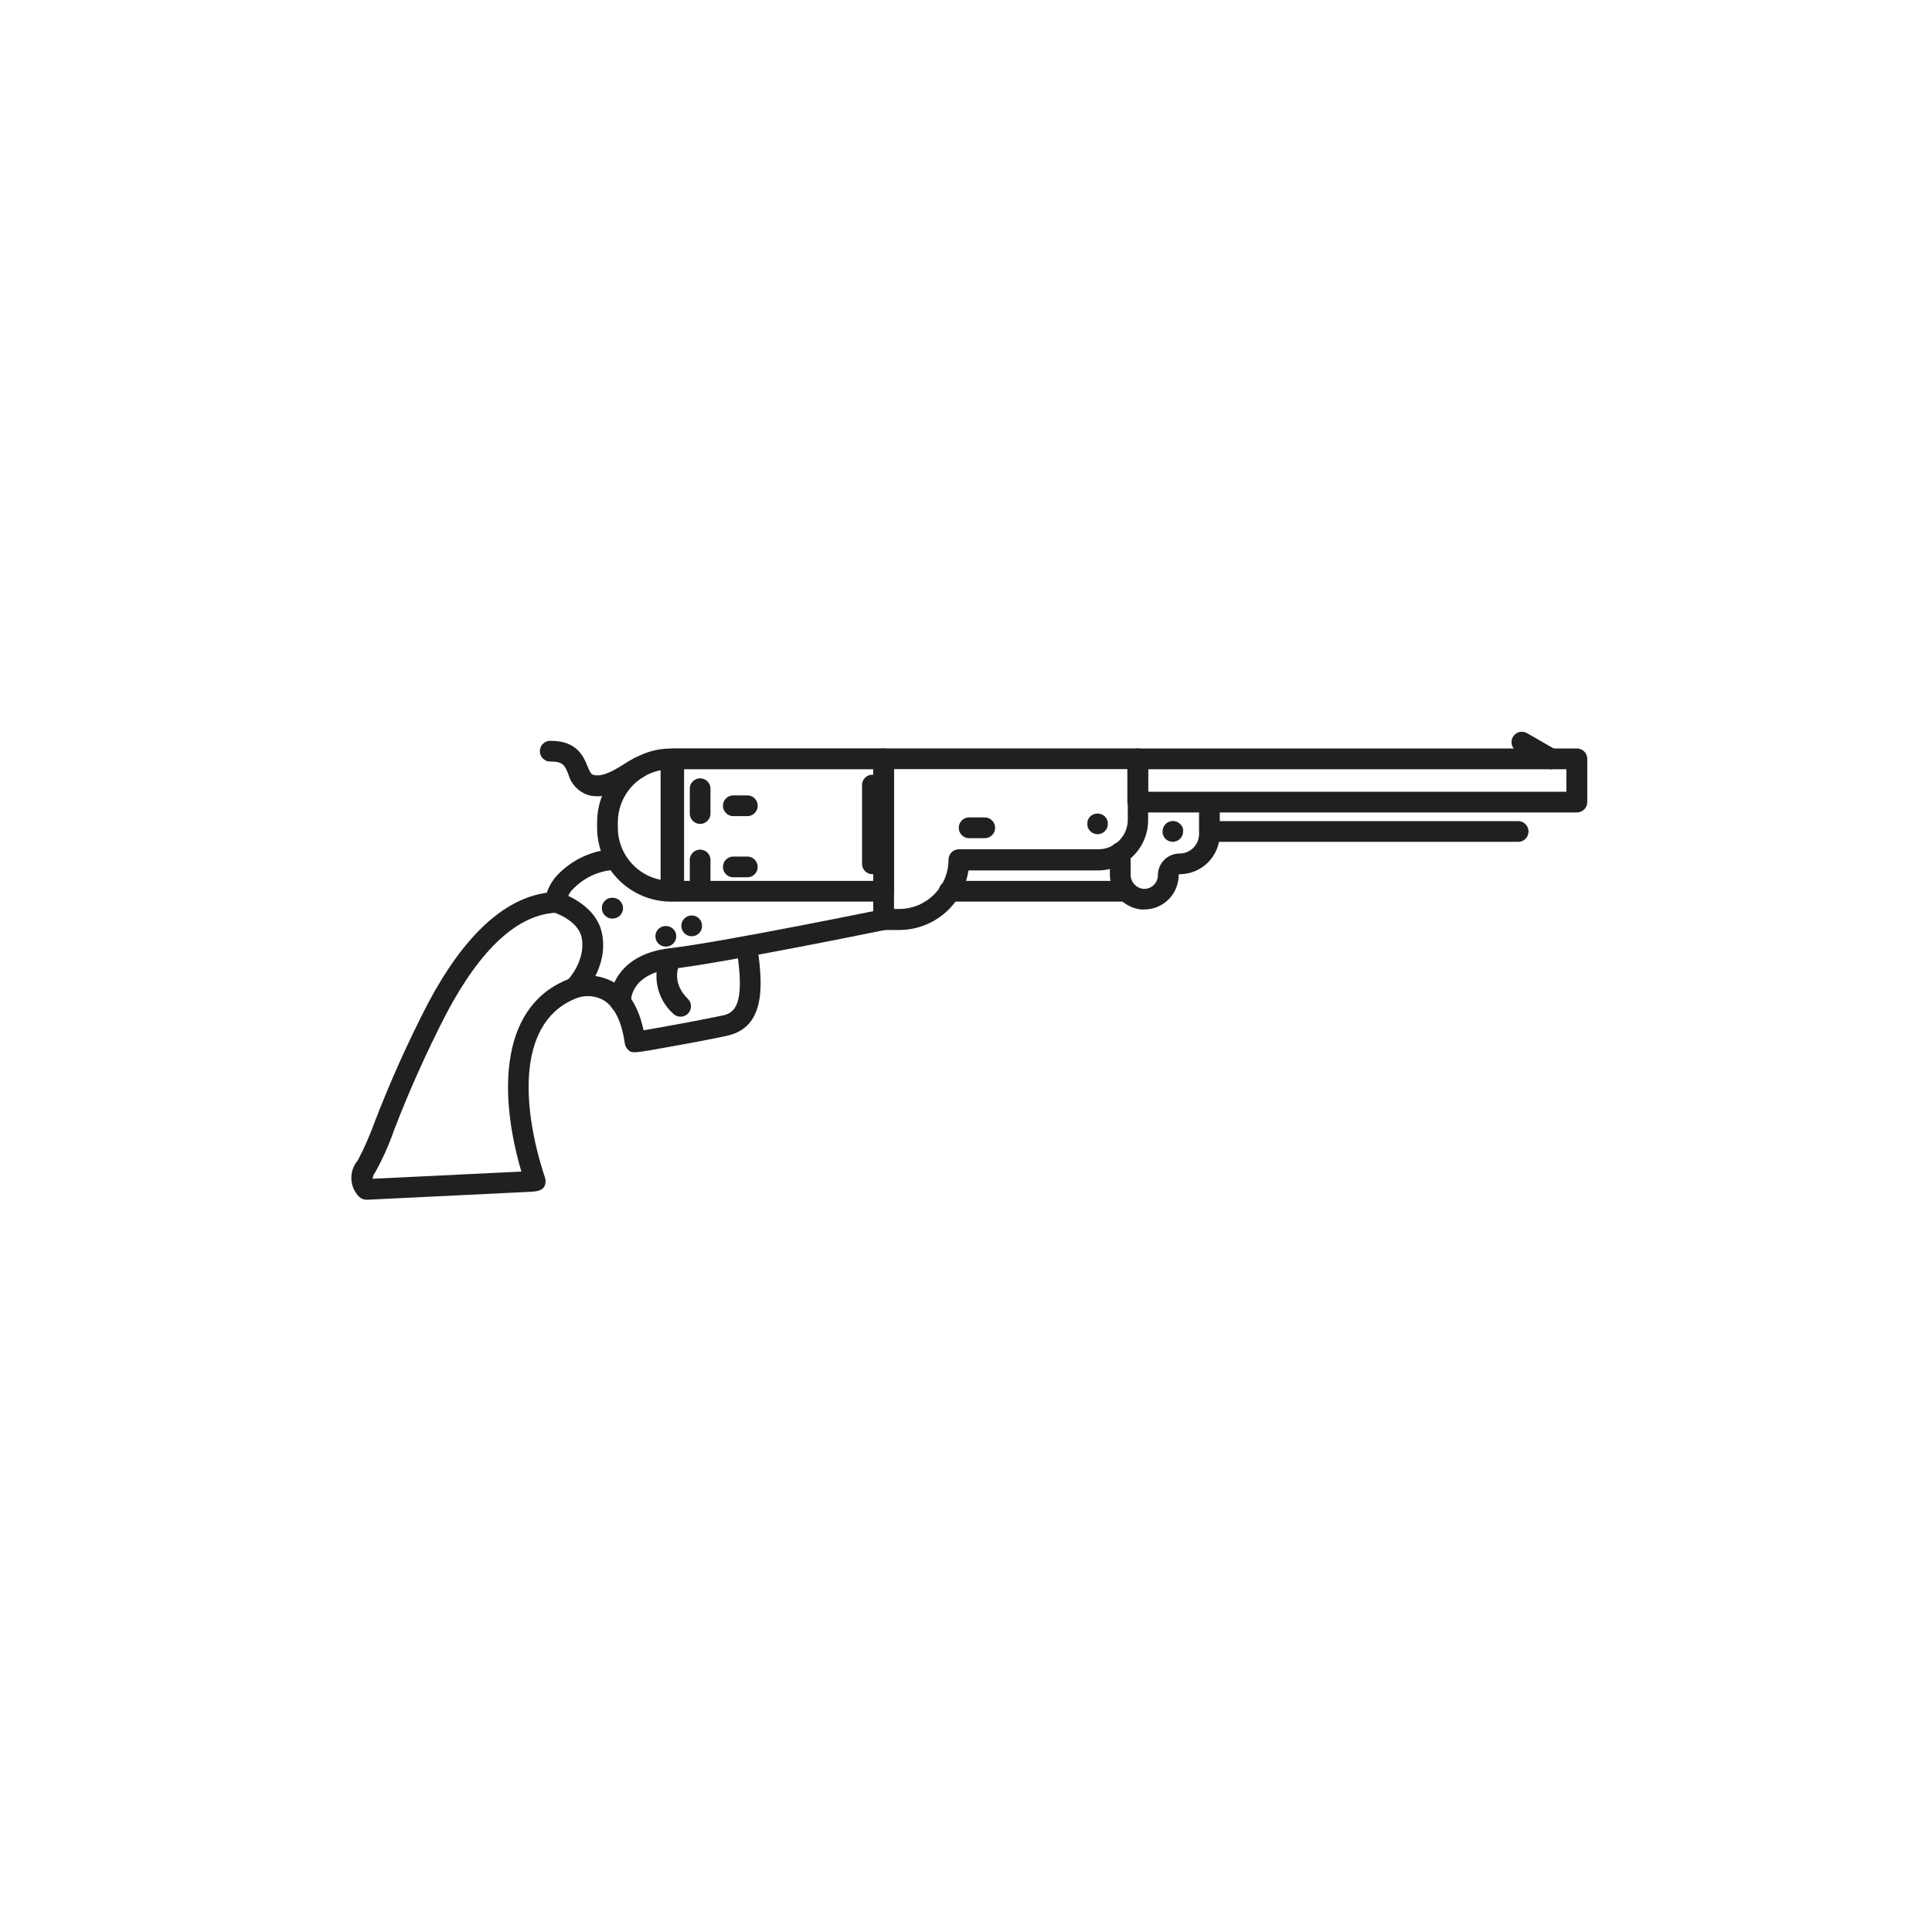 <?xml version="1.0" encoding="UTF-8"?>
<!-- Uploaded to: SVG Repo, www.svgrepo.com, Generator: SVG Repo Mixer Tools -->
<svg width="800px" height="800px" version="1.1" viewBox="144 144 512 512" xmlns="http://www.w3.org/2000/svg">
 <g fill="#221f20">
  <path d="m382.3 390.46h-4.129c-1.523 0-2.754-1.234-2.754-2.754v-42.605c0-1.523 1.23-2.754 2.754-2.754h67.344-0.004c0.73 0 1.434 0.289 1.949 0.805s0.805 1.219 0.805 1.949v16.273c-0.008 7.34-5.957 13.289-13.297 13.297h-34.312c-0.668 4.391-2.887 8.398-6.254 11.293-3.367 2.894-7.66 4.488-12.102 4.496zm-1.375-5.578h1.379-0.004c7.219 0 13.066-5.848 13.066-13.062 0-1.523 1.234-2.754 2.754-2.754h36.945c4.312 0 7.809-3.496 7.809-7.812v-13.434h-61.949z"/>
  <path d="m561.89 359.31h-116.38c-1.52 0-2.754-1.234-2.754-2.754v-11.453c0-1.523 1.234-2.754 2.754-2.754h116.38c0.73 0 1.43 0.289 1.945 0.805 0.516 0.516 0.809 1.219 0.809 1.949v11.453c0 1.52-1.234 2.754-2.754 2.754zm-113.62-5.492h110.84v-5.961h-110.84z"/>
  <path d="m555 347.86c-0.477-0.004-0.945-0.129-1.359-0.371l-7.559-4.348c-0.676-0.34-1.188-0.945-1.406-1.668-0.219-0.727-0.129-1.512 0.25-2.168 0.375-0.656 1.008-1.129 1.746-1.309 0.734-0.176 1.512-0.043 2.148 0.375l7.559 4.348c1.078 0.625 1.602 1.895 1.281 3.098-0.324 1.203-1.414 2.043-2.66 2.043z"/>
  <path d="m546.54 367.1h-81.332c-1.434-0.113-2.539-1.309-2.539-2.746s1.105-2.637 2.539-2.746h81.316c1.434 0.105 2.543 1.301 2.547 2.738 0.004 1.438-1.098 2.637-2.531 2.754z"/>
  <path d="m447.22 385.02h-0.875c-4.715-0.566-8.254-4.586-8.211-9.34v-5.543 0.004c-0.059-0.766 0.203-1.523 0.723-2.086 0.523-0.562 1.254-0.883 2.023-0.883 0.77 0 1.5 0.32 2.023 0.883 0.52 0.562 0.781 1.32 0.723 2.086v5.543-0.004c-0.055 1.926 1.336 3.586 3.242 3.863 1.016 0.105 2.027-0.227 2.789-0.91 0.758-0.688 1.191-1.66 1.191-2.684 0-3.18 2.578-5.758 5.758-5.758 1.367 0 2.68-0.543 3.644-1.512 0.969-0.969 1.512-2.277 1.512-3.644v-8.398c0.113-1.434 1.309-2.539 2.746-2.539s2.633 1.105 2.746 2.539v8.398c-0.012 5.875-4.769 10.637-10.648 10.645-0.137 0-0.25 0.113-0.25 0.254-0.004 2.418-0.973 4.734-2.684 6.438-1.715 1.703-4.035 2.656-6.453 2.648z"/>
  <path d="m440.88 382.94h-45.141c-0.766 0.059-1.523-0.203-2.086-0.727-0.562-0.52-0.883-1.254-0.883-2.019 0-0.77 0.32-1.5 0.883-2.023 0.562-0.52 1.32-0.785 2.086-0.723h45.141c0.766-0.062 1.52 0.203 2.086 0.723 0.562 0.523 0.883 1.254 0.883 2.023 0 0.766-0.32 1.5-0.883 2.019-0.566 0.523-1.32 0.785-2.086 0.727z"/>
  <path d="m378.17 382.94h-55.621c-1.523 0-2.754-1.234-2.754-2.754v-35.102c0-1.52 1.23-2.754 2.754-2.754h55.621c0.73 0 1.43 0.293 1.945 0.809s0.809 1.215 0.809 1.945v35.102c0 1.52-1.234 2.754-2.754 2.754zm-52.883-5.492h50.129v-29.59h-50.129z"/>
  <path d="m342.26 360.28h-4.133c-1.43-0.113-2.539-1.309-2.539-2.746s1.109-2.633 2.539-2.746h4.133c1.434 0.113 2.539 1.309 2.539 2.746s-1.105 2.633-2.539 2.746z"/>
  <path d="m404.75 366.12h-4.133 0.004c-1.434-0.113-2.539-1.309-2.539-2.746s1.105-2.633 2.539-2.746h4.133-0.004c0.766-0.059 1.523 0.203 2.086 0.727 0.562 0.52 0.883 1.254 0.883 2.019 0 0.77-0.32 1.5-0.883 2.023-0.562 0.52-1.32 0.785-2.086 0.723z"/>
  <path d="m342.26 376.49h-4.133c-1.43-0.113-2.539-1.309-2.539-2.746s1.109-2.633 2.539-2.746h4.133c1.434 0.113 2.539 1.309 2.539 2.746s-1.105 2.633-2.539 2.746z"/>
  <path d="m329.55 362.35c-1.523 0-2.754-1.234-2.754-2.754v-6.367c-0.062-0.766 0.199-1.52 0.723-2.082 0.52-0.566 1.254-0.887 2.019-0.887 0.77 0 1.504 0.32 2.023 0.887 0.523 0.562 0.785 1.316 0.723 2.082v6.367c0 1.516-1.223 2.746-2.734 2.754z"/>
  <path d="m375.2 375.68c-1.523 0-2.754-1.23-2.754-2.754v-20.656c-0.062-0.766 0.199-1.52 0.723-2.082 0.52-0.566 1.254-0.887 2.023-0.887 0.766 0 1.5 0.32 2.019 0.887 0.523 0.562 0.785 1.316 0.727 2.082v20.656c0 1.516-1.227 2.746-2.738 2.754z"/>
  <path d="m329.55 381.24c-1.523 0-2.754-1.23-2.754-2.754v-6.363c-0.062-0.766 0.199-1.52 0.723-2.086 0.52-0.562 1.254-0.883 2.019-0.883 0.77 0 1.504 0.32 2.023 0.883 0.523 0.566 0.785 1.32 0.723 2.086v6.363c0 1.516-1.223 2.746-2.734 2.754z"/>
  <path d="m321.82 382.94c-5.191-0.012-10.168-2.074-13.836-5.746-3.672-3.672-5.738-8.645-5.746-13.836v-1.41c0.008-5.191 2.074-10.168 5.746-13.836 3.668-3.672 8.645-5.738 13.836-5.746 0.73 0 1.43 0.289 1.949 0.805 0.516 0.52 0.805 1.219 0.805 1.949v35.098c-0.02 1.508-1.246 2.723-2.754 2.723zm-2.754-34.828v-0.004c-6.59 1.32-11.332 7.102-11.336 13.82v1.414c0.004 6.719 4.746 12.5 11.336 13.82v-29.055z"/>
  <path d="m302.31 355.02c-0.863 0.004-1.723-0.113-2.551-0.352-2.519-0.863-4.445-2.922-5.141-5.492-0.941-2.285-1.379-3.359-4.586-3.359h0.004c-0.766 0.062-1.523-0.199-2.086-0.723-0.562-0.52-0.883-1.254-0.883-2.019 0-0.77 0.32-1.504 0.883-2.023 0.562-0.523 1.32-0.785 2.086-0.723 6.887 0 8.633 4.215 9.656 6.719 0.688 1.68 0.957 2.133 1.578 2.301 2.453 0.688 5.793-1.395 8.23-2.922l-0.004-0.004c0.887-0.586 1.805-1.121 2.754-1.594 1.395-0.637 3.035-0.023 3.672 1.367 0.633 1.391 0.023 3.035-1.371 3.672-0.73 0.379-1.441 0.801-2.133 1.258-2.566 1.594-6.211 3.894-10.109 3.894z"/>
  <path d="m306.36 387.42c-0.176 0.016-0.355 0.016-0.535 0-0.18-0.035-0.352-0.086-0.52-0.152-0.168-0.066-0.324-0.152-0.473-0.254-1.164-0.699-1.645-2.144-1.129-3.406 0.516-1.258 1.871-1.949 3.195-1.629 0.176 0.031 0.352 0.082 0.52 0.148l0.469 0.25 0.004 0.004c0.148 0.102 0.289 0.219 0.418 0.352 0.512 0.52 0.801 1.219 0.805 1.949-0.012 0.914-0.469 1.766-1.223 2.281-0.152 0.098-0.309 0.184-0.473 0.254-0.168 0.066-0.344 0.117-0.52 0.152-0.176 0.031-0.355 0.047-0.539 0.051z"/>
  <path d="m320.45 394.86c-1.113 0.012-2.121-0.656-2.551-1.688-0.43-1.027-0.188-2.215 0.605-2.996 1.098-1.027 2.797-1.027 3.894 0 0.793 0.781 1.035 1.969 0.605 2.996-0.43 1.031-1.438 1.699-2.555 1.688z"/>
  <path d="m327.32 392.12c-0.922 0-1.777-0.457-2.289-1.223-0.512-0.766-0.605-1.734-0.254-2.586 0.352-0.848 1.105-1.465 2.004-1.645 0.902-0.18 1.836 0.102 2.484 0.754 0.121 0.129 0.234 0.27 0.336 0.418 0.102 0.152 0.188 0.316 0.254 0.488 0.066 0.164 0.121 0.332 0.168 0.504 0.016 0.176 0.016 0.355 0 0.535 0.016 0.18 0.016 0.359 0 0.539-0.047 0.176-0.102 0.352-0.168 0.52-0.066 0.164-0.152 0.324-0.254 0.469-0.102 0.148-0.211 0.289-0.336 0.422-0.52 0.508-1.219 0.797-1.945 0.805z"/>
  <path d="m434.86 365.07c-0.73-0.008-1.426-0.297-1.949-0.805-0.121-0.133-0.234-0.273-0.336-0.422-0.098-0.148-0.18-0.305-0.25-0.469-0.066-0.168-0.117-0.344-0.152-0.52-0.016-0.18-0.016-0.359 0-0.539-0.02-0.176-0.02-0.359 0-0.535 0.031-0.18 0.082-0.355 0.152-0.523 0.066-0.164 0.148-0.32 0.25-0.469 0.102-0.145 0.215-0.285 0.336-0.418 1.098-1.027 2.801-1.027 3.894 0 0.121 0.133 0.234 0.27 0.336 0.418 0.102 0.148 0.188 0.305 0.254 0.469 0.074 0.168 0.129 0.344 0.168 0.523 0.016 0.176 0.016 0.359 0 0.535 0.016 0.18 0.016 0.359 0 0.539-0.043 0.176-0.098 0.352-0.168 0.52-0.07 0.164-0.156 0.32-0.254 0.469-0.191 0.305-0.449 0.562-0.754 0.758-0.148 0.102-0.305 0.184-0.469 0.25-0.168 0.07-0.344 0.121-0.523 0.152-0.176 0.047-0.355 0.07-0.535 0.066z"/>
  <path d="m454.8 367.1c-0.73-0.008-1.43-0.297-1.949-0.809-0.121-0.133-0.234-0.273-0.336-0.418-0.098-0.152-0.18-0.309-0.25-0.473-0.07-0.168-0.129-0.34-0.168-0.52-0.016-0.18-0.016-0.359 0-0.539-0.012-1.113 0.656-2.121 1.684-2.551 1.031-0.43 2.219-0.188 3 0.605 0.133 0.129 0.25 0.27 0.352 0.418 0.102 0.148 0.188 0.305 0.254 0.473 0.066 0.168 0.117 0.34 0.152 0.52 0.016 0.18 0.016 0.359 0 0.535 0 0.73-0.293 1.434-0.809 1.949-0.25 0.258-0.555 0.461-0.891 0.59-0.16 0.066-0.328 0.117-0.504 0.148-0.176 0.039-0.355 0.062-0.535 0.07z"/>
  <path d="m324.34 413.43c-0.73 0.004-1.434-0.289-1.949-0.805-4.481-4.051-5.711-10.59-3.004-15.988 0.793-1.219 2.394-1.609 3.66-0.895s1.758 2.289 1.125 3.598c-0.27 0.504-2.402 4.852 2.066 9.32 0.828 0.773 1.102 1.977 0.68 3.035-0.418 1.055-1.441 1.742-2.578 1.734z"/>
  <path d="m241.06 461.93c-0.684-0.004-1.34-0.262-1.848-0.723-2.648-2.637-2.816-6.867-0.387-9.707 1.707-3.254 3.191-6.621 4.434-10.074 4.141-10.762 8.863-21.285 14.16-31.523 9.488-17.902 20.152-27.762 31.488-29.32 0.668-1.996 1.824-3.797 3.356-5.242 4.039-3.969 9.453-6.238 15.117-6.328 1.434 0.133 2.519 1.352 2.492 2.793-0.027 1.438-1.156 2.613-2.594 2.695-4.141 0.137-8.078 1.82-11.035 4.723-1.16 0.969-1.91 2.344-2.098 3.844 0.027 1.496-1.141 2.742-2.637 2.805-10.195 0.418-20 9.371-29.137 26.602-5.203 10.059-9.852 20.398-13.922 30.969-1.344 3.894-3.031 7.668-5.039 11.266-0.395 0.477-0.625 1.066-0.656 1.68l39.414-1.914c-6.195-21.074-5.711-44.672 13.434-51.34l0.004 0.004c3.773-1.156 7.856-0.688 11.27 1.293 3.812 2.336 6.398 6.566 7.676 12.613 4.953-0.84 15.953-2.856 20.891-3.914 3.176-0.688 6.098-2.586 3.812-17.398-0.141-0.734 0.027-1.492 0.457-2.102 0.434-0.605 1.09-1.016 1.828-1.129 0.738-0.113 1.488 0.078 2.082 0.527s0.98 1.121 1.07 1.863c1.68 11 1.883 21.461-8.094 23.613-2.856 0.621-8.211 1.68-14.309 2.754-10.816 1.965-10.816 1.965-11.922 0.855-0.43-0.426-0.707-0.98-0.789-1.578-0.789-5.727-2.719-9.691-5.574-11.438-2.008-1.137-4.383-1.422-6.602-0.789-16.426 5.727-15.383 28.551-8.949 47.844 0.082 0.262 0.129 0.531 0.133 0.805 0 2.688-2.266 2.805-4.535 2.906l-42.758 2.082h-0.234z"/>
  <path d="m308.42 412.34c-1.461 0-2.664-1.145-2.738-2.606-0.203-4.332 2.84-12.949 15.82-14.441 13.586-1.578 55.688-10.176 56.125-10.277 0.73-0.184 1.5-0.059 2.133 0.34 0.637 0.398 1.082 1.043 1.23 1.777 0.152 0.734-0.004 1.5-0.43 2.117-0.426 0.617-1.086 1.035-1.824 1.156-1.68 0.352-42.773 8.75-56.594 10.344-10.797 1.242-10.965 7.992-10.949 8.75 0.027 1.504-1.152 2.758-2.656 2.82h-0.117z"/>
  <path d="m296.4 408.39c-1.102-0.004-2.094-0.668-2.523-1.684-0.43-1.02-0.207-2.191 0.559-2.984 0 0 4.852-5.039 3.727-11.152-0.891-4.785-7.559-6.836-7.625-6.852h0.004c-1.359-0.5-2.094-1.969-1.688-3.356 0.406-1.387 1.816-2.227 3.231-1.918 0.402 0.117 9.977 2.988 11.488 11.117 1.68 8.883-4.922 15.719-5.207 16.004v0.004c-0.516 0.527-1.227 0.824-1.965 0.82z"/>
 </g>
</svg>